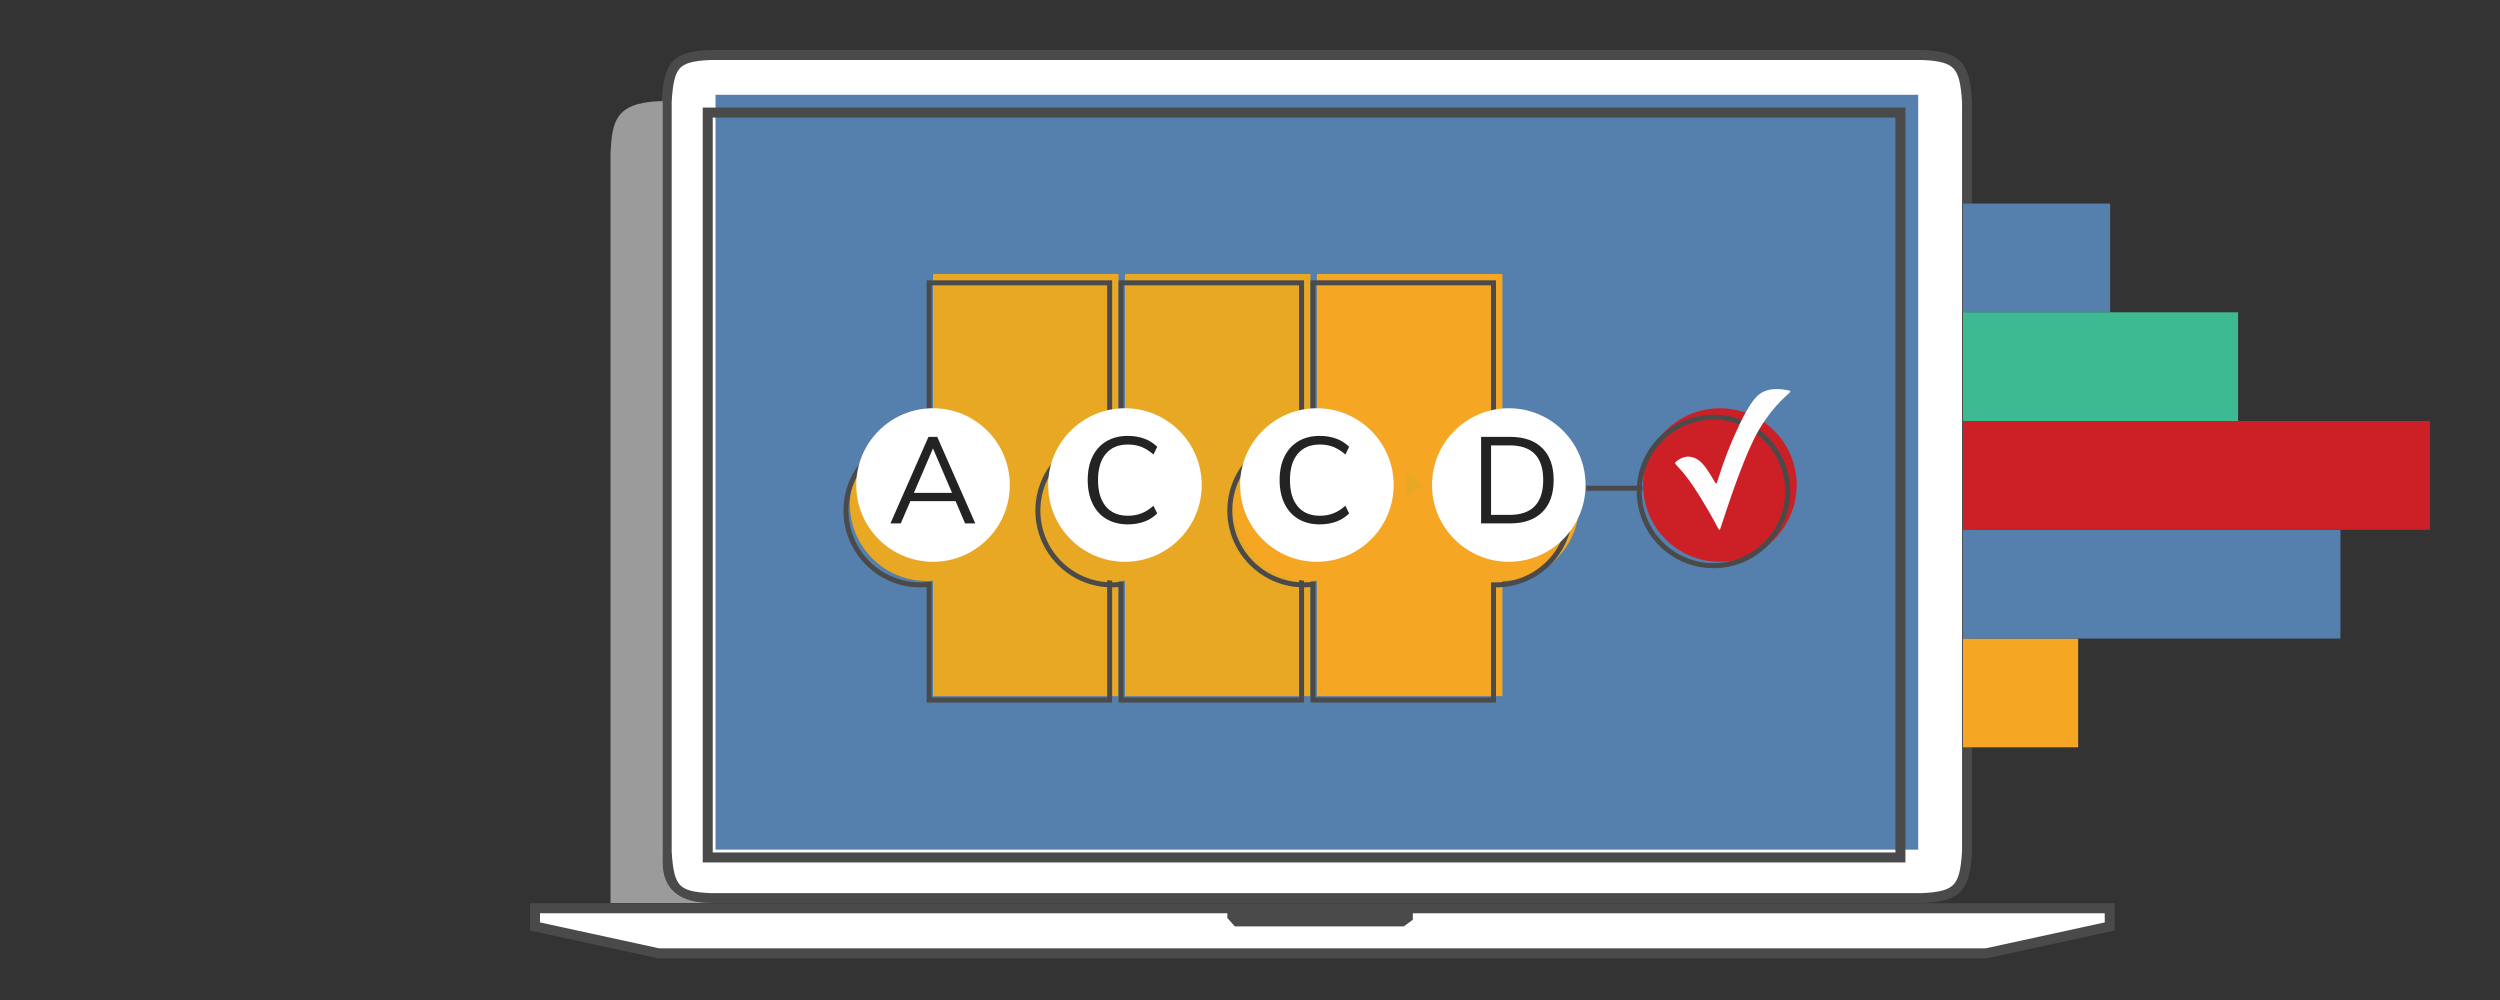 <?xml version="1.0" encoding="UTF-8"?>
<svg width="250px" height="100px" viewBox="0 0 250 100" version="1.1" xmlns="http://www.w3.org/2000/svg" xmlns:xlink="http://www.w3.org/1999/xlink">
    <rect x="0" y="0" width="250" height="100" fill="#333333" stroke="none"/>
    <!-- Generator: Sketch 55.2 (78181) - https://sketchapp.com -->
    <title>img-icon-product-inbound</title>
    <desc>Created with Sketch.</desc>
    <g id="img-icon-product-inbound" stroke="none" stroke-width="1" fill="none" fill-rule="evenodd">
        <g id="Group-13-Copy" transform="translate(53, 5)">
            <path d="M18.038,0.5 C14.482,0.647 13.892,1.488 13.668,5.165 C13.668,5.751 13.668,5.751 13.668,8.389 C13.668,11.905 13.668,11.905 13.668,16.886 C13.668,28.607 13.668,28.607 13.668,42.673 C13.668,56.738 13.668,56.738 13.668,68.459 C13.668,73.44 13.668,73.44 13.668,76.957 C13.668,78.385 13.668,78.385 13.668,79.338 C13.668,79.718 13.668,79.718 13.668,79.965 C13.668,80.063 13.668,80.063 13.668,80.126 C13.668,80.15 13.668,80.15 13.668,80.165 C13.891,83.822 14.498,84.666 18.027,84.81 L18.027,84.81 C18.028,84.81 18.028,84.81 18.028,84.81 C18.028,84.81 18.028,84.81 18.029,84.81 C18.03,84.81 18.03,84.81 18.033,84.81 C18.039,84.81 18.039,84.81 18.049,84.81 C18.075,84.81 18.075,84.81 18.115,84.81 C18.217,84.81 18.217,84.81 18.375,84.81 C18.775,84.81 18.775,84.81 19.389,84.81 C20.927,84.81 20.927,84.81 23.235,84.81 C28.916,84.81 28.916,84.81 36.965,84.81 C55.902,84.81 55.902,84.81 78.628,84.81 C101.353,84.81 101.353,84.81 120.29,84.81 C128.339,84.81 128.339,84.81 134.02,84.81 C138.281,84.81 138.281,84.81 139.207,84.81 C142.817,84.663 143.48,83.771 143.704,80.18 C143.704,79.594 143.704,79.594 143.704,76.957 C143.704,73.44 143.704,73.44 143.704,68.459 C143.704,56.738 143.704,56.738 143.704,42.673 C143.704,28.607 143.704,28.607 143.704,16.886 C143.704,11.905 143.704,11.905 143.704,8.389 C143.704,5.751 143.704,5.751 143.705,5.196 C143.478,1.534 142.827,0.648 139.228,0.5 C138.281,0.5 138.281,0.5 134.02,0.5 C128.339,0.5 128.339,0.5 120.29,0.5 C101.353,0.5 101.353,0.5 78.628,0.5 C55.902,0.5 55.902,0.5 36.965,0.5 C28.916,0.5 28.916,0.5 23.235,0.5 C20.927,0.5 20.927,0.5 19.389,0.5 C18.775,0.5 18.775,0.5 18.375,0.5 C18.217,0.5 18.217,0.5 18.115,0.5 C18.075,0.5 18.075,0.5 18.049,0.5 C18.043,0.5 18.04,0.5 18.038,0.5 Z M13.668,80.165 C13.668,80.165 13.668,80.166 13.668,80.166 C13.668,80.173 13.668,80.173 13.668,80.177 C13.668,80.178 13.668,80.178 13.668,80.179 C13.668,80.18 13.668,80.18 13.668,80.18 C13.668,80.18 13.668,80.18 13.668,80.18 L13.667,80.15 C13.668,80.155 13.668,80.16 13.668,80.165 Z M18.038,0.5 C18.036,0.5 18.035,0.5 18.033,0.5 C18.03,0.5 18.03,0.5 18.029,0.5 C18.028,0.5 18.028,0.5 18.028,0.5 C18.028,0.5 18.028,0.5 18.027,0.5 L18.027,0.5 L18.048,0.5 C18.044,0.5 18.041,0.5 18.038,0.5 Z" id="Rectangle-7" stroke="#4A4A4A" fill="#FFFFFF"></path>
            <path d="M12.91,5.118 C12.91,5.118 13.031,5.118 13.273,5.118 C13.273,55.827 13.273,81.182 13.273,81.182 C13.273,85.298 16.995,85.298 18.541,85.298 C18.541,85.298 15.044,85.298 8.05,85.298 C8.05,35.288 8.05,10.283 8.05,10.283 C8.232,7.288 8.416,5.302 12.91,5.118 Z" id="Rectangle-7-Copy-8" fill="#9B9B9B"></path>
            <path d="M0.5,85.828 L0.5,87.644 L12.848,90.331 L145.625,90.331 L157.973,87.644 L157.973,85.828 L0.5,85.828 Z" id="Path-16" stroke="#4A4A4A" fill="#FFFFFF"></path>
            <polygon id="Rectangle-10" fill="#4A4A4A" points="69.731 85.724 88.283 85.724 88.283 86.973 87.371 87.643 70.483 87.643 69.731 86.793"></polygon>
            <rect id="Rectangle-11" fill="#557FAD" x="18.552" y="4.478" width="120.269" height="75.488"></rect>
            <rect id="Rectangle-11-Copy" stroke="#4A4A4A" x="17.773" y="6.258" width="119.269" height="74.488"></rect>
            <rect id="Rectangle-12" fill="#557FAD" x="143.3" y="15.354" width="14.714" height="10.875"></rect>
            <rect id="Rectangle-12-Copy-9" fill="#F5A623" x="143.3" y="58.855" width="11.515" height="10.875"></rect>
            <rect id="Rectangle-12-Copy" fill="#3DBA91" x="143.3" y="26.229" width="27.508" height="10.875"></rect>
            <polygon id="Rectangle-12-Copy-3" fill="#557FAD" points="143.3 47.98 181.044 47.98 181.044 58.855 143.3 58.855"></polygon>
            <polygon id="Rectangle-12-Copy-2" fill="#CD2026" points="143.3 37.104 190 37.104 190 47.98 143.3 47.98"></polygon>
            <path d="M40.303,53.071 C40.092,53.089 39.879,53.098 39.663,53.098 C35.424,53.098 31.987,49.661 31.987,45.421 C31.987,41.181 35.424,37.744 39.663,37.744 C39.879,37.744 40.092,37.753 40.303,37.77 L40.303,22.391 L58.855,22.391 L58.855,64.613 L40.303,64.613 L40.303,53.071 Z" id="Combined-Shape" fill="#E8A823"></path>
            <path d="M39.913,65.003 L57.965,65.003 L57.965,23.28 L39.913,23.28 L39.913,38.682 L39.643,38.659 C39.438,38.642 39.231,38.634 39.024,38.634 C34.922,38.634 31.597,41.959 31.597,46.061 C31.597,50.162 34.922,53.487 39.024,53.487 C39.231,53.487 39.438,53.479 39.643,53.462 L39.913,53.44 L39.913,65.003 Z" id="Combined-Shape-Copy-6" stroke="#4A4A4A" stroke-width="0.5"></path>
            <path d="M59.495,53.071 C59.284,53.089 59.071,53.098 58.855,53.098 C54.615,53.098 51.178,49.661 51.178,45.421 C51.178,41.181 54.615,37.744 58.855,37.744 C59.071,37.744 59.284,37.753 59.495,37.77 L59.495,22.391 L78.047,22.391 L78.047,64.613 L59.495,64.613 L59.495,53.071 Z" id="Combined-Shape" fill="#E8A823"></path>
            <path d="M59.105,65.003 L77.157,65.003 L77.157,23.28 L59.105,23.28 L59.105,38.682 L58.835,38.659 C58.63,38.642 58.423,38.634 58.215,38.634 C54.114,38.634 50.789,41.959 50.789,46.061 C50.789,50.162 54.114,53.487 58.215,53.487 C58.423,53.487 58.63,53.479 58.835,53.462 L59.105,53.44 L59.105,65.003 Z" id="Combined-Shape-Copy-5" stroke="#4A4A4A" stroke-width="0.5"></path>
            <circle id="Oval-5-Copy" fill="#FFFFFF" cx="40.303" cy="43.502" r="7.677"></circle>
            <path d="M97.239,53.098 L97.239,64.613 L78.687,64.613 L78.687,53.071 C78.476,53.089 78.263,53.098 78.047,53.098 C73.807,53.098 70.37,49.661 70.37,45.421 C70.37,41.181 73.807,37.744 78.047,37.744 C78.263,37.744 78.476,37.753 78.687,37.77 L78.687,22.391 L97.239,22.391 L97.239,37.744 C101.479,37.744 104.916,41.181 104.916,45.421 C104.916,49.661 101.479,53.098 97.239,53.098 Z" id="Combined-Shape" fill="#F5A623"></path>
            <path d="M96.349,23.28 L78.297,23.28 L78.297,38.682 L78.027,38.659 C77.821,38.642 77.615,38.634 77.407,38.634 C73.306,38.634 69.981,41.959 69.981,46.061 C69.981,50.162 73.306,53.487 77.407,53.487 C77.615,53.487 77.821,53.479 78.027,53.462 L78.297,53.44 L78.297,65.003 L96.349,65.003 L96.349,53.487 L96.599,53.487 C100.701,53.487 104.026,50.162 104.026,46.061 C104.026,41.959 100.701,38.634 96.599,38.634 L96.349,38.634 L96.349,23.28 Z" id="Combined-Shape-Copy-3" stroke="#4A4A4A" stroke-width="0.5"></path>
            <circle id="Oval-5-Copy-2" fill="#FFFFFF" cx="59.495" cy="43.502" r="7.677"></circle>
            <circle id="Oval-5-Copy-4" fill="#FFFFFF" cx="78.687" cy="43.502" r="7.677"></circle>
            <circle id="Oval-5-Copy-6" fill="#FFFFFF" cx="97.879" cy="43.502" r="7.677"></circle>
            <circle id="Oval-5-Copy-8" fill="#CD2026" cx="118.99" cy="43.502" r="7.677"></circle>
            <circle id="Oval-5-Copy-9" stroke="#4A4A4A" stroke-width="0.5" cx="118.35" cy="44.141" r="7.427"></circle>
            <path d="M110.993,43.822 L105.875,43.822" id="Line-2" stroke="#4A4A4A" stroke-width="0.5" stroke-linecap="square"></path>
            <polygon id="Rectangle-21" fill="#E8A823" points="49.259 42.222 50.866 43.502 49.259 44.781"></polygon>
            <polygon id="Rectangle-21-Copy" fill="#E8A823" points="68.451 42.222 70.058 43.502 68.451 44.781"></polygon>
            <polygon id="Rectangle-21-Copy-2" fill="#E8A823" points="87.643 42.222 89.25 43.502 87.643 44.781"></polygon>
            <path d="M43.507,47.34 L42.559,45.116 L38.037,45.116 L37.077,47.34 L36.044,47.34 L39.848,38.686 L40.723,38.686 L44.528,47.34 L43.507,47.34 Z M38.39,44.289 L42.206,44.289 L40.298,39.841 L38.39,44.289 Z" id="A" fill="#232323"></path>
            <path d="M59.782,47.437 C58.963,47.437 58.252,47.259 57.648,46.902 C57.045,46.546 56.581,46.033 56.257,45.365 C55.933,44.696 55.77,43.908 55.77,43.001 C55.77,42.093 55.933,41.309 56.257,40.649 C56.581,39.988 57.045,39.48 57.648,39.123 C58.252,38.767 58.963,38.589 59.782,38.589 C60.381,38.589 60.93,38.68 61.429,38.862 C61.927,39.044 62.358,39.318 62.723,39.682 L62.346,40.448 C61.933,40.092 61.526,39.836 61.125,39.682 C60.724,39.529 60.28,39.452 59.794,39.452 C58.846,39.452 58.11,39.759 57.588,40.375 C57.065,40.991 56.804,41.866 56.804,43.001 C56.804,44.143 57.063,45.025 57.582,45.644 C58.1,46.264 58.838,46.574 59.794,46.574 C60.28,46.574 60.724,46.497 61.125,46.343 C61.526,46.189 61.933,45.934 62.346,45.578 L62.723,46.343 C62.358,46.708 61.927,46.981 61.429,47.164 C60.93,47.346 60.381,47.437 59.782,47.437 Z" id="C" fill="#232323"></path>
            <path d="M78.973,47.437 C78.155,47.437 77.444,47.259 76.84,46.902 C76.237,46.546 75.773,46.033 75.449,45.365 C75.124,44.696 74.962,43.908 74.962,43.001 C74.962,42.093 75.124,41.309 75.449,40.649 C75.773,39.988 76.237,39.48 76.84,39.123 C77.444,38.767 78.155,38.589 78.973,38.589 C79.573,38.589 80.122,38.68 80.62,38.862 C81.119,39.044 81.55,39.318 81.915,39.682 L81.538,40.448 C81.125,40.092 80.718,39.836 80.317,39.682 C79.915,39.529 79.472,39.452 78.986,39.452 C78.038,39.452 77.302,39.759 76.78,40.375 C76.257,40.991 75.996,41.866 75.996,43.001 C75.996,44.143 76.255,45.025 76.773,45.644 C77.292,46.264 78.029,46.574 78.986,46.574 C79.472,46.574 79.915,46.497 80.317,46.343 C80.718,46.189 81.125,45.934 81.538,45.578 L81.915,46.343 C81.55,46.708 81.119,46.981 80.62,47.164 C80.122,47.346 79.573,47.437 78.973,47.437 Z" id="C" fill="#232323"></path>
            <path d="M95.11,38.686 L98.015,38.686 C99.401,38.686 100.472,39.061 101.23,39.81 C101.988,40.56 102.366,41.623 102.366,43.001 C102.366,44.386 101.988,45.456 101.23,46.21 C100.472,46.963 99.401,47.34 98.015,47.34 L95.11,47.34 L95.11,38.686 Z M97.954,46.489 C99.073,46.489 99.913,46.198 100.476,45.614 C101.04,45.031 101.321,44.16 101.321,43.001 C101.321,40.691 100.199,39.537 97.954,39.537 L96.107,39.537 L96.107,46.489 L97.954,46.489 Z" id="D" fill="#232323"></path>
            <path d="M115.802,40.658 C116.267,40.674 116.713,40.859 117.062,41.182 C117.221,41.324 117.365,41.483 117.493,41.655 C117.651,41.875 117.81,42.094 117.954,42.323 C118.148,42.628 118.327,42.942 118.514,43.251 C118.534,43.281 118.559,43.307 118.588,43.327 C118.623,43.35 118.665,43.347 118.675,43.319 C118.725,43.182 118.771,43.044 118.813,42.905 C119.384,41.057 120.087,39.256 120.916,37.519 C121.173,36.978 121.443,36.444 121.748,35.93 C121.898,35.681 122.049,35.438 122.218,35.202 C122.364,34.997 122.526,34.804 122.702,34.626 C122.955,34.371 123.261,34.181 123.596,34.073 C123.844,33.982 124.103,33.929 124.365,33.915 C124.801,33.889 125.238,33.919 125.667,34.006 C125.769,34.032 125.873,34.044 125.975,34.065 C125.988,34.065 126,34.085 126.009,34.098 C126.033,34.128 126.033,34.171 126.009,34.2 C125.956,34.272 125.893,34.336 125.823,34.39 C125.547,34.642 125.273,34.898 125.014,35.169 C123.943,36.285 123.047,37.573 122.36,38.984 C122.023,39.669 121.723,40.369 121.437,41.078 C120.826,42.596 120.276,44.141 119.752,45.695 C119.537,46.327 119.329,46.975 119.117,47.616 C119.082,47.72 119.042,47.821 119.006,47.932 C118.989,47.981 118.967,47.993 118.929,47.965 C118.915,47.954 118.896,47.949 118.887,47.935 C118.855,47.892 118.825,47.847 118.798,47.801 C118.498,47.245 118.198,46.685 117.879,46.137 C117.362,45.244 116.828,44.364 116.249,43.513 C115.766,42.794 115.224,42.121 114.629,41.501 C114.593,41.461 114.56,41.418 114.528,41.375 C114.502,41.324 114.508,41.261 114.543,41.217 C114.819,40.96 115.151,40.781 115.51,40.696 C115.607,40.677 115.704,40.664 115.802,40.658 Z" id="Shape" fill="#FEFEFE" fill-rule="nonzero"></path>
        </g>
    </g>
</svg>